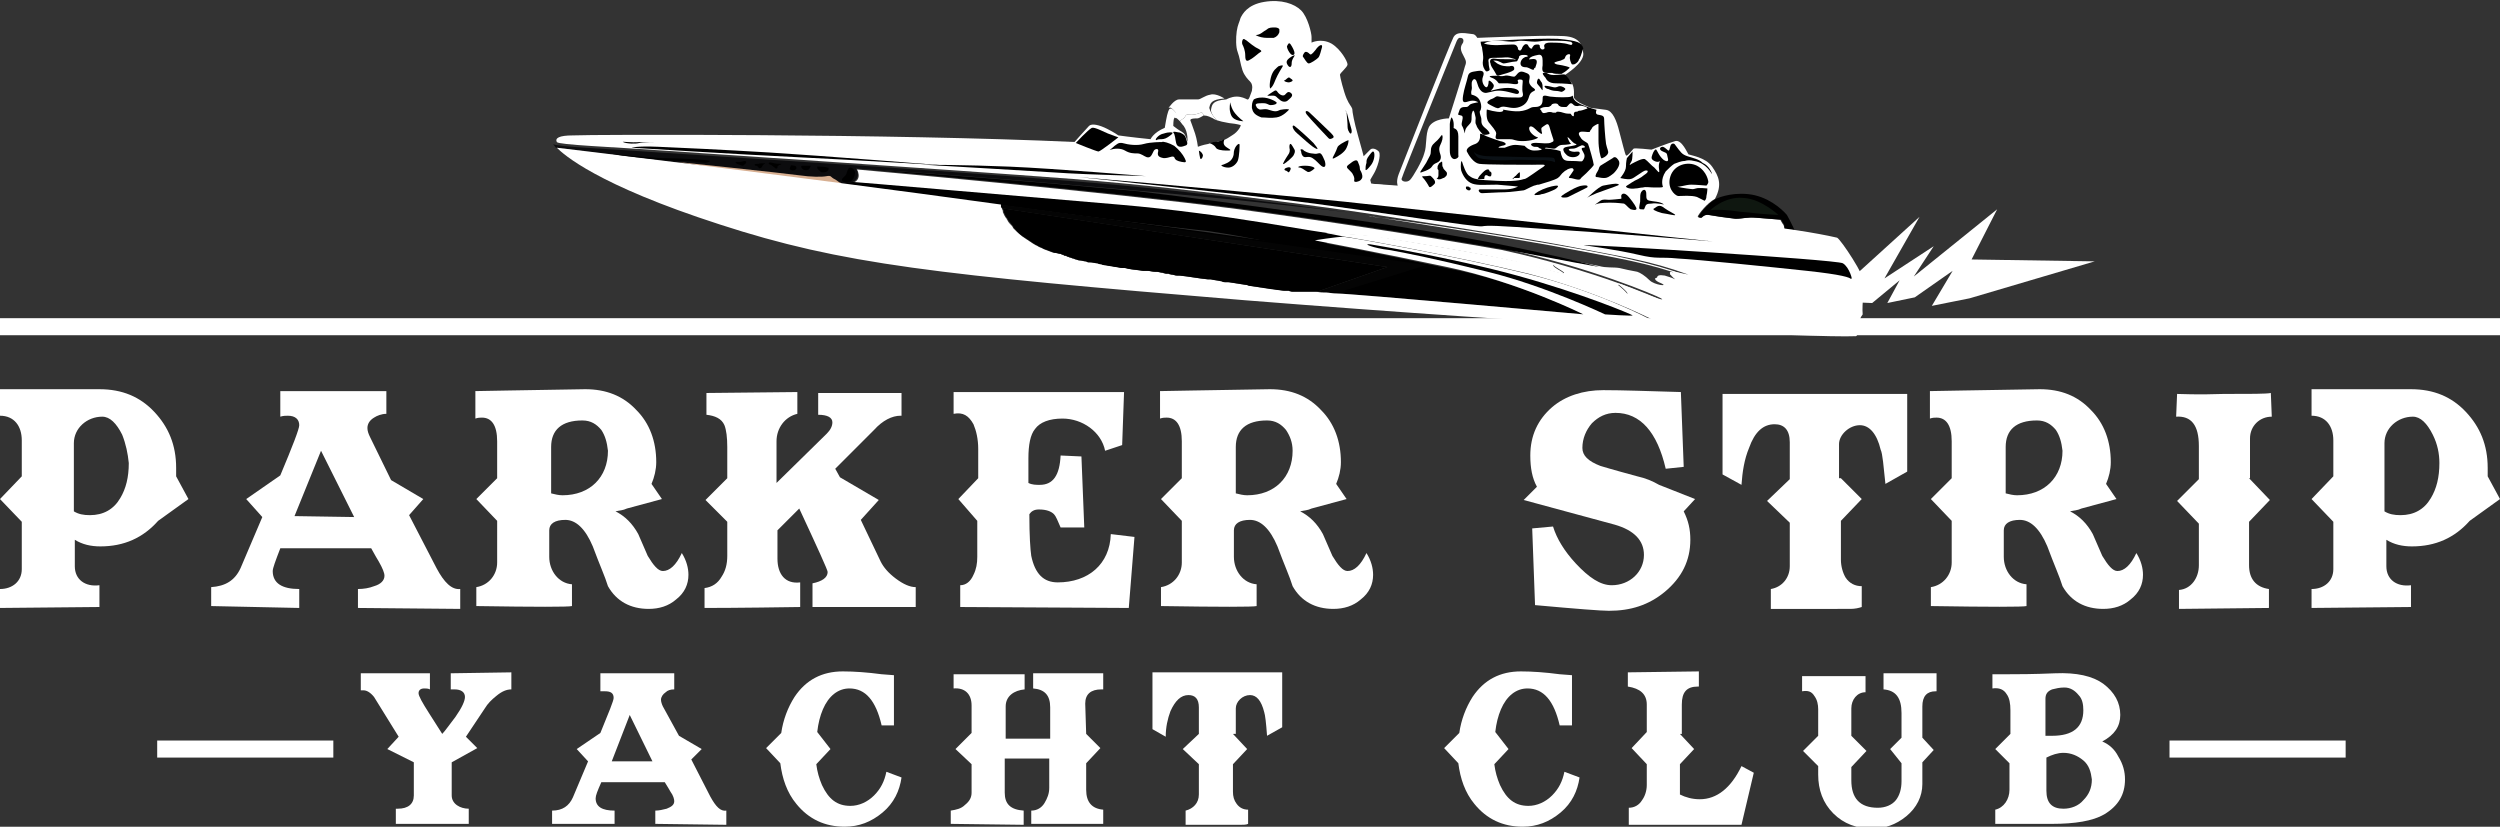 <?xml version="1.0" encoding="UTF-8"?> <svg xmlns="http://www.w3.org/2000/svg" xmlns:xlink="http://www.w3.org/1999/xlink" version="1.0" id="Layer_1" x="0px" y="0px" viewBox="0 0 264 87.3" style="enable-background:new 0 0 264 87.3;" xml:space="preserve"><rect x="0" y="0" width="264" height="87.3" fill="#333333" stroke="none"/> <style type="text/css"> .st0{fill:#FFFFFF;} .st1{fill:url(#SVGID_1_);} .st2{fill:#040404;} .st3{fill:#0C0C0E;} .st4{fill:#D7AF91;} .st5{fill:none;stroke:#0B143D;stroke-miterlimit:10;} .st6{fill:#0F1710;} .st7{fill:#0B1116;} </style> <rect x="16.6" y="78.2" class="st0" width="18.6" height="1.8"></rect> <rect y="33.6" class="st0" width="264" height="1.8"></rect> <g> <path class="st0" d="M19.9,52.7L16.7,55c-1.6,1.8-3.6,2.7-6.1,2.7c-1,0-1.9-0.2-2.7-0.7v2.8c0,1.4,1.1,2.2,2.6,2v2.3L0,64.2v-2 c1.3,0,2.3-0.8,2.3-2.1v-5L0,52.7l2.3-2.4l0,0v-3.8c0-1.5-0.8-2.6-2.3-2.6v-2.8c0.4,0,1.8,0,4.2,0s4.5,0,6.3,0 c2.4,0,4.3,0.8,5.8,2.4c1.5,1.6,2.3,3.5,2.3,5.9c0,0.3,0,0.6,0,0.9L19.9,52.7z M12.9,45.9c-0.6-1.2-1.3-1.9-2.1-1.9 c-1.6,0-3,1.2-3,2.8V54c0.5,0.3,1,0.4,1.7,0.4c1.4,0,2.5-0.6,3.2-1.8c0.6-1,0.9-2.2,0.9-3.7C13.5,47.9,13.3,46.9,12.9,45.9z"></path> <path class="st0" d="M41.3,50.7l3.4,2l-1.5,1.7l2.9,5.6c0.8,1.5,1.6,2.3,2.5,2.2v2.1l-10.8-0.1v-2c0.6,0,1.2-0.1,1.7-0.3 c0.7-0.2,1.1-0.6,1.1-1.1c0-0.3-0.2-0.8-0.6-1.5c-0.2-0.3-0.4-0.7-0.8-1.4h-9.6c-0.5,1.3-0.8,2.1-0.8,2.4c0,1.3,1,1.9,2.8,1.9v2 L22.3,64v-2c1.5-0.1,2.5-0.7,3.1-2l2.3-5.4L26,52.7l3.6-2.5c1.3-3.1,2-4.9,2-5.3c0-0.6-0.4-1-1.2-1c-0.2,0-0.5,0-0.8,0.1v-2.7h11.2 v2.4c-0.5,0-1,0.2-1.3,0.4c-0.5,0.3-0.7,0.7-0.7,1.1c0,0.3,0.1,0.6,0.3,1L41.3,50.7z M37.4,54.6l-3.5-7l-2.8,6.9L37.4,54.6z"></path> <path class="st0" d="M50.3,52.7l2.2-2.2v-3.9c0-1.7-0.6-2.5-1.6-2.5c-0.2,0-0.4,0-0.7,0.1v-2.9c0.7,0,4.6-0.1,11.6-0.2 c2.2,0,4,0.7,5.4,2.2c1.4,1.4,2.1,3.3,2.1,5.5c0,0.8-0.2,1.6-0.5,2.3l1.1,1.6l-3.7,1c-0.4,0.2-0.8,0.2-1.2,0.3 c1,0.5,1.8,1.3,2.4,2.4l1,2.3c0.6,1,1.1,1.6,1.6,1.6c0.7,0,1.4-0.6,2-1.9c0.5,0.8,0.7,1.6,0.7,2.3c0,1-0.4,1.9-1.3,2.6 c-0.8,0.7-1.8,1-2.9,1c-1.9,0-3.4-0.8-4.3-2.4c-0.3-1-0.9-2.3-1.6-4.2c-0.8-1.9-1.8-2.8-2.9-2.8c-1.1,0-1.7,0.4-1.7,1.1v2.8 c0,1.5,1,2.8,2.4,2.9V64c-0.4,0.1-3.8,0.1-10.1,0v-2c1.3-0.2,2.2-1.3,2.2-2.6V55L50.3,52.7z M63.5,45.4c-0.5-0.6-1.1-1-2-1 c-2.2,0-3.3,1-3.3,2.8v4.9c0.4,0.1,0.8,0.2,1.2,0.2c2.9,0,4.8-1.9,4.8-4.7C64.1,46.7,63.9,46,63.5,45.4z"></path> <path class="st0" d="M88.7,50.4l4.1,2.4l-1.9,2.1l2.1,4.4c0.3,0.6,0.8,1.2,1.6,1.8c0.8,0.6,1.5,0.9,2.1,0.9v2.1H85.8v-2.5 c1-0.2,1.6-0.6,1.6-1.2c0-0.2-1-2.4-3-6.7L82.1,56v3c0,1.6,0.8,2.7,2.4,2.5v2.6c-6.4,0.1-9.8,0.1-10.1,0.1v-2.1 c0.8-0.1,1.4-0.5,1.8-1.2c0.4-0.6,0.6-1.3,0.6-2.2v-3.6l-2.3-2.3l2.3-2.3v-3.3c0-1-0.1-1.8-0.3-2.3c-0.3-0.7-1-1-1.9-1.1v-2.3 l9.6-0.1v2.3C82.9,44,82,45.2,82,46.6V51l5.3-5.2c0.4-0.4,0.6-0.8,0.6-1.2c0-0.5-0.5-0.8-1.5-0.8v-2.3h4.4c2.5,0,4,0,4.4,0v2.4 h-0.1c-0.9,0-1.9,0.5-2.8,1.5l-4.1,4.1L88.7,50.4z"></path> <path class="st0" d="M101.2,52.7l2.1-2.2v-3.1c0-1-0.2-1.9-0.5-2.6c-0.5-0.9-1.1-1.3-2.1-1.1v-2.3c4.9,0,10.9,0,18,0l-0.2,5.6 l-1.8,0.6c-0.4-2-2.4-3.4-4.5-3.4c-1.4,0-2.4,0.4-2.9,1.1c-0.5,0.6-0.7,1.7-0.7,3.1v1.3c0-0.1,0,0.2,0,0.7c0,0,0,0.2,0,0.6 c0.4,0.2,0.8,0.2,1.2,0.2c1.4,0,2.1-1,2.2-3.1l2.2,0.1l0.3,7.5H112c-0.3-0.7-0.5-1.2-0.7-1.4c-0.3-0.3-0.8-0.5-1.6-0.5 c-0.5,0-0.8,0.2-1,0.5c0,2.3,0.1,3.7,0.2,4.4c0.4,1.9,1.3,2.8,2.8,2.8c3.2,0,5.5-1.9,5.6-5.1l2.5,0.3l-0.6,7.5l-17.8-0.1v-2.3 c0.6,0,1.1-0.4,1.4-1.1c0.3-0.6,0.4-1.2,0.4-1.9V55L101.2,52.7z"></path> <path class="st0" d="M122.6,52.7l2.2-2.2v-3.9c0-1.7-0.6-2.5-1.6-2.5c-0.2,0-0.4,0-0.7,0.1v-2.9c0.7,0,4.6-0.1,11.6-0.2 c2.2,0,4,0.7,5.4,2.2c1.4,1.4,2.1,3.3,2.1,5.5c0,0.8-0.2,1.6-0.5,2.3l1.1,1.6l-3.7,1c-0.4,0.2-0.8,0.2-1.2,0.3 c1,0.5,1.8,1.3,2.4,2.4l1,2.3c0.6,1,1.1,1.6,1.6,1.6c0.7,0,1.4-0.6,2-1.9c0.5,0.8,0.7,1.6,0.7,2.3c0,1-0.4,1.9-1.3,2.6 c-0.8,0.7-1.8,1-2.9,1c-1.9,0-3.4-0.8-4.3-2.4c-0.3-1-0.9-2.3-1.6-4.2c-0.8-1.9-1.8-2.8-2.9-2.8c-1.1,0-1.7,0.4-1.7,1.1v2.8 c0,1.5,1,2.8,2.4,2.9V64c-0.4,0.1-3.8,0.1-10.1,0v-2c1.3-0.2,2.2-1.3,2.2-2.6V55L122.6,52.7z M135.8,45.4c-0.5-0.6-1.1-1-2-1 c-2.2,0-3.3,1-3.3,2.8v4.9c0.4,0.1,0.8,0.2,1.2,0.2c2.9,0,4.8-1.9,4.8-4.7C136.5,46.7,136.2,46,135.8,45.4z"></path> <path class="st0" d="M179,52.7l-1.2,1.3c0.5,1,0.7,1.9,0.7,3c0,2.2-0.9,4-2.7,5.5c-1.7,1.4-3.6,2-5.9,2c-0.8,0-3.4-0.2-7.8-0.6 l-0.3-8.1l2.2-0.2c0.4,1.3,1.2,2.6,2.4,3.9c1.4,1.5,2.6,2.3,3.8,2.3c1.9,0,3.4-1.4,3.4-3.2c0-1.5-1-2.6-3.1-3.2l-9.6-2.6l1.4-1.4 c-0.5-0.9-0.7-2-0.7-3.3c0-2.1,0.8-3.8,2.3-5.1c1.4-1.2,3.3-1.8,5.4-1.8c2,0,4.7,0.1,8.2,0.2l0.3,7.9l-1.9,0.2 c-0.9-3.9-2.7-5.9-5.3-5.9c-1,0-1.8,0.4-2.5,1.1c-0.6,0.7-1,1.6-1,2.6c0,0.8,0.6,1.4,1.9,1.9c0,0,1.3,0.4,3.9,1.1 c0.9,0.2,1.6,0.5,2.3,0.9L179,52.7z"></path> <path class="st0" d="M194.4,50.5l2.2,2.2l-2.2,2.3v4.1c0,0.7,0.2,1.4,0.5,1.9c0.4,0.6,1,0.9,1.7,0.9v2.2c-0.3,0.1-0.7,0.2-1.2,0.2 H192h-4.2c-0.2,0-0.5,0-0.8,0v-2.1c1.2-0.2,2-1.2,2-2.4v-4.6l-2.4-2.3l2.4-2.3v-3.9c0-1.3-0.6-1.9-1.6-1.9c-1.2,0-2.1,0.8-2.7,2.5 c-0.5,1.2-0.7,2.5-0.8,3.9l-2-1.1v-8.5h19.5v8.2l-2.3,1.3c-0.2-1.9-0.3-3.2-0.5-3.6c-0.4-1.7-1.2-2.6-2.2-2.6c-1.1,0-2.2,1-2.2,2 v3.6H194.4z"></path> <path class="st0" d="M203.9,52.7l2.2-2.2v-3.9c0-1.7-0.6-2.5-1.6-2.5c-0.2,0-0.4,0-0.7,0.1v-2.9c0.7,0,4.6-0.1,11.6-0.2 c2.2,0,4,0.7,5.4,2.2c1.4,1.4,2.1,3.3,2.1,5.5c0,0.8-0.2,1.6-0.5,2.3l1.1,1.6l-3.7,1c-0.4,0.2-0.8,0.2-1.2,0.3 c1,0.5,1.8,1.3,2.4,2.4l1,2.3c0.6,1,1.1,1.6,1.6,1.6c0.7,0,1.4-0.6,2-1.9c0.5,0.8,0.7,1.6,0.7,2.3c0,1-0.4,1.9-1.3,2.6 c-0.8,0.7-1.8,1-2.9,1c-1.9,0-3.4-0.8-4.3-2.4c-0.3-1-0.9-2.3-1.6-4.2c-0.8-1.9-1.8-2.8-2.9-2.8c-1.1,0-1.7,0.4-1.7,1.1v2.8 c0,1.5,1,2.8,2.4,2.9V64c-0.4,0.1-3.8,0.1-10.1,0v-2c1.3-0.2,2.2-1.3,2.2-2.6V55L203.9,52.7z M217.1,45.4c-0.5-0.6-1.1-1-2-1 c-2.2,0-3.3,1-3.3,2.8v4.9c0.4,0.1,0.8,0.2,1.2,0.2c2.9,0,4.8-1.9,4.8-4.7C217.7,46.7,217.5,46,217.1,45.4z"></path> <path class="st0" d="M237.5,50.5l2.2,2.3l-2.2,2.3v4.6c0,1.4,0.7,2.3,2.1,2.5v2l-9.5,0.1v-2c1.3-0.1,2.1-1.3,2.1-2.6v-4.4l-2.3-2.4 l2.3-2.3v-3.5c0-2.2-0.8-3.2-2.4-3.1l0.1-2.4c0.4,0,2.1,0.1,4.9,0c2.9,0,4.5,0,5-0.1l0.1,2.5c-1.3,0-2.3,1-2.3,2.3v4.2H237.5z"></path> <path class="st0" d="M264,52.7l-3.2,2.3c-1.6,1.8-3.6,2.7-6.1,2.7c-1,0-1.9-0.2-2.7-0.7v2.8c0,1.4,1.1,2.2,2.6,2v2.3l-10.5,0.1v-2 c1.3,0,2.3-0.8,2.3-2.1v-5l-2.3-2.4l2.3-2.4l0,0v-3.8c0-1.5-0.8-2.6-2.3-2.6v-2.8c0.4,0,1.8,0,4.2,0s4.5,0,6.3,0 c2.4,0,4.3,0.8,5.8,2.4c1.5,1.6,2.3,3.5,2.3,5.9c0,0.3,0,0.6,0,0.9L264,52.7z M256.9,45.9c-0.6-1.2-1.3-1.9-2.1-1.9 c-1.6,0-3,1.2-3,2.8V54c0.5,0.3,1,0.4,1.7,0.4c1.4,0,2.5-0.6,3.2-1.8c0.6-1,0.9-2.2,0.9-3.7C257.6,47.9,257.4,46.9,256.9,45.9z"></path> </g> <g> <path class="st0" d="M188.3,23.7c-0.1-0.1-0.3-0.5-0.3-0.5s-1.3-0.1-2.5-0.2s-1.4,0.1-2.3,0.1c-0.9-0.1-2.3-0.3-2.8-0.4 s-0.8,0.3-0.8,0.3s-0.4,0-0.3-0.2c0.1-0.2,0.9-1.3,1.8-1.8c0.8-1.5,0.4-2.4-0.3-3.4s-2.3-1.2-2.5-1.3c-0.1-0.1-0.7-1.6-1.4-1.4 c-0.7,0.2-2.5,0.9-2.5,0.9s-1.8-0.2-1.9-0.1c-0.1,0.1-0.7,0.9-0.8,0.7c-0.1-0.1-0.4-1.4-0.7-2.5c-0.3-1.2-0.7-2.2-1.4-2.3 s-1.6-0.2-1.6-0.2s0,0-0.7-0.3s-1-0.6-1.1-0.8c0-0.2,0.1-1-0.2-1.5s-0.9-0.8-0.7-0.9c0.1-0.1,1.9-1.2,1.9-2.2 c-0.1-1-0.4-1.9-2.4-1.9C162.9,3.7,156,4,156,4s-0.2-0.4-0.5-0.4l-0.8-0.1c-0.3,0-0.9-0.1-1.2,0.4s-5.5,13.7-5.8,14.5 c-0.3,0.8-0.1,1.2-0.1,1.2l-2.8-0.2l-0.1-0.4c0,0,0.1-0.2,0.4-0.7c0.3-0.5,0.8-1.9,0.5-2.3c-0.3-0.3-0.7-0.4-0.9-0.2 s-0.7,0.7-0.7,0.7s-0.2-0.8-0.6-2.2c-0.4-1.4-0.6-2.5-0.6-2.8c-0.1-0.3-0.3-0.4-0.6-1.1c-0.3-0.7-0.7-2.3-0.7-2.5s0.8-0.8,0.8-1.1 c0-0.3-0.7-1.6-1.7-2.2c-1.1-0.6-2.1-0.1-2.1-0.1s0-0.2,0-0.6s-0.4-2.1-1.1-2.8c-0.7-0.7-2.1-1.2-3.9-0.9c-1.8,0.3-2.3,1.3-2.5,1.7 c-0.1,0.4-0.3,0.7-0.4,1.4c-0.1,0.7-0.1,1.7,0.1,2.2s0.3,1.3,0.5,1.9s0.6,1,0.8,1.2c0.2,0.2,0.3,0.5,0.2,1c-0.2,0.5-0.3,1-0.5,0.9 s-0.6-0.3-1.1-0.3c-0.6,0-1.1,0.3-1.1,0.3c-1.4,0.1-1.5,0.5-1.6,1c-0.1,0.3,0.2,0.8,0.6,1.2c0.3,0.1,0.7,0.2,1.3,0.3 c1,0.1,1.1,0.2,1.2,0.2c0.1,0-0.2,0.7-0.9,1.1c-0.3,0.2-0.6,0.4-0.9,0.5c-0.4,0.1-0.7,0.2-1.2,0.3c-0.1,0-0.2,0-0.4,0.1 c-0.6,0.1-1.1,0.3-1.1,0.3s-0.1-0.8-0.3-1.4c-0.2-0.6-0.5-1.4-0.5-1.4c0-0.2,0.5-0.2,0.8-0.2c0.3-0.1,0.4-0.2,0.6-0.3 c-0.1-0.3-0.1-0.4-0.6-0.2c-0.6,0.2-0.8,0.1-1.1,0.1c-0.2,0-0.2,0.2-0.4,0.4c-0.2,0.1-0.4,0.3-0.4,0.3l0,0c0.1,0.1,0.2,0.3,0.4,0.5 c0.5,0.7,0.4,1.7,0.4,1.7s-0.1-0.5-0.3-0.8c-0.2-0.3-0.4-0.3-0.8-0.6s-0.4-0.3-0.4-0.3s0-0.7,0.1-0.8c0-0.1,0.1-0.1,0.2,0 c0-0.1,0.1-0.2,0.1-0.3c0-0.2-0.1-0.3-0.3-0.5c-0.2-0.2-0.3-0.3-0.5-0.2c-0.2,0.3-0.3,0.8-0.5,2c-1.2,0.5-1.5,1.2-1.5,1.2 c-2-0.2-3.4-0.4-3.4-0.4s-0.4-0.3-1.2-0.7c-0.8-0.4-1.6-0.6-1.9-0.3s-1.8,2-1.8,2s2.2,0.9,3.1,1.2c0.9,0.3,34.2,3.6,43.9,4.6 c9.1,1,22.5,2.3,28.2,3.3C188.5,24.3,188.4,23.8,188.3,23.7z M154.7,7c-0.1,0.5-1.7,5.5-1.7,5.5s-1.6,0-2.1,0.9 c-0.4,0.8-0.2,2-0.5,2.8c-0.2,0.8-1.2,2.5-1.5,2.8s-0.9,0.2-0.9-0.1c0-0.2,5.6-14,5.8-14.5s0.4-0.4,0.4-0.4c0.3,0,0.4,0.2,0.3,0.5 c-0.2,0.3-0.4,0.6,0,1.3C154.8,6.4,154.9,6.5,154.7,7z"></path> <path d="M189.6,24.5c-0.3-0.1-0.7-0.1-1.1-0.2c0,0-0.1-0.5-0.1-0.6c-0.1-0.1-0.3-0.5-0.3-0.5s-1.3-0.1-2.5-0.2s-1.4,0.1-2.3,0.1 c-0.9-0.1-2.3-0.3-2.8-0.4s-0.8,0.3-0.8,0.3s-0.4,0-0.3-0.2c0.1-0.2,0.9-1.3,1.8-1.8c0,0,1.4-0.7,3.4-0.5s3.5,1.5,4.1,2.2 C189.1,23.4,189.6,24.5,189.6,24.5z"></path> <g> <path class="st0" d="M173.4,31c-1.5-0.6-3-1.2-2.4-0.8c0.6,0.5,1.3,1.2,0.5,0.8c-0.8-0.4-2.3-0.7-3.2-1.1c-0.9-0.3-2-0.9-3-1.5 s-1.9-0.6-0.7,0.1s0.6,0.5-2.7-0.4c-3.3-1-15.7-3-16.9-3.1c-1.2-0.2-3.6-0.3-5-0.3s-10.7-2-21.9-3c-10.2-0.9-25.4-2.2-28-2.4 c1-0.4,0.4-1.4,0.4-1.4s25.8,2.3,40.3,4.2c10.3,1.4,19.3,2.8,27.8,4.3c9.3,2,16.3,5,16.8,5.3C175.9,31.9,174.9,31.6,173.4,31z"></path> <path d="M140.2,25.6c-1.2,1.5-4,0.1-12.6-1.2c-9.1-0.9-37.6-4.9-39.7-5.1h-0.1l0,0c0.4,0,0.7-0.1,0.9-0.2l0,0 c2.7,0.2,18.7,1.6,29.4,2.5c11.8,1,21.5,3.1,23,3.1l2.1,0.4C142.8,25.2,139.9,25.5,140.2,25.6z"></path> <linearGradient id="SVGID_1_" gradientUnits="userSpaceOnUse" x1="110.35" y1="75.129" x2="110.398" y2="75.121" gradientTransform="matrix(0.998 6.801280e-02 6.801280e-02 -0.998 -25.96 86.879)"> <stop offset="0" style="stop-color:#F04C23"></stop> <stop offset="0.185" style="stop-color:#F04E23"></stop> <stop offset="0.286" style="stop-color:#F15623"></stop> <stop offset="0.368" style="stop-color:#F16222"></stop> <stop offset="0.439" style="stop-color:#F37221"></stop> <stop offset="0.503" style="stop-color:#F58420"></stop> <stop offset="0.562" style="stop-color:#F8991D"></stop> <stop offset="0.616" style="stop-color:#FBB416"></stop> <stop offset="0.659" style="stop-color:#FFCD05"></stop> </linearGradient> <path class="st1" d="M89.2,19.4C89.2,19.4,89.3,19.5,89.2,19.4C89.3,19.5,89.2,19.4,89.2,19.4z"></path> <path d="M167.3,33.2c0,0-24.6-2.2-26-2.2c-0.6,0-1-0.1-1.2-0.1l0,0l0,0l0,0l0,0l0,0l0,0c0,0,0,0,0-0.1c0,0,0,0,0.1,0h0.1 c0.4-0.1,8.3-2.5,8.3-2.5s-15.9-2.7-39.2-6c-1.2-0.2-2.4-0.3-3.6-0.5c-5.5-0.8-11-1.5-16.3-2.2c2,0.2,29.9,3.8,37.8,4.9 c8.2,1.2,10.3,1.5,12,1.1c0.4,0,6.4,1.2,13.9,2.8C160.5,29.8,167.3,33.2,167.3,33.2z"></path> <path class="st0" d="M178.3,29c-4.1-1.5-7-1.9-13.8-3.2c-6.6-1.2-19.2-3.1-19.7-3.2l0,0l0,0l0,0l0,0l0,0 c-1.2-0.2-17.6-2.6-31.5-3.7c-14.4-1.1-37.6-2.6-43.3-3c-5.6-0.4-11-0.6-11.2-0.9l0,0c-0.2-0.4,0.2-0.7,1.7-0.7 c1.8-0.1,33.6-0.2,53.1,0.7c0,0,2.2,0.9,3.1,1.2c0.3,0.1,5.3,0.6,11.9,1.3c0.9,0.1,3.1,0.7,5,0.9c2,0.2,21.2,2,34.3,3.4 s21.3,2.2,26.1,3.3c0.4,0.2,3,4.1,2.9,4.9c0,0-0.3,2.1-0.2,3.2c-0.3,0.4-0.3,0.6-0.3,0.7c-0.1,0.4-0.4,0.9-1.3,0.9 c-1.5-0.1-20.7-1.1-20.7-1.1s-5.7-2.9-13-4.8c-7.4-1.8-19-3.9-19.4-3.9l-2-0.4c1.3,0,3.7,0.2,5,0.3c1.3,0.2,13.7,2.2,16.9,3.1 c3.3,1,3.9,1.1,2.7,0.4s-0.2-0.6,0.7-0.1c1,0.6,2.1,1.1,3,1.5c0.9,0.3,2.5,0.6,3.2,1.1c0.8,0.4,0.1-0.3-0.5-0.8s0.9,0.2,2.4,0.8 c1.5,0.6,2.5,0.9,2,0.6s-7.5-3.3-16.8-5.3c3.5,0.6,6.9,1.2,10.3,1.9l0,0c0.7,0.2,1.5,0.1,2.1,0.2c0.4,0.1,1.3,0.3,1.9,0.4l0,0 c0.3,0.1,0.8,0.4,1.3,0.9s2.1,0.7,1.2,0.3c-0.3-0.1-0.6-0.3-0.6-0.4c-0.1-0.1,0-0.1,0.2-0.2c0-0.2,0.2-0.3,0.8-0.2 c0.3,0.1,0.7,0.2,1.1,0.4c-0.6-0.5-0.7-0.8-0.4-0.8c0,0,0.1,0,0.2,0.1l0,0c-0.1-0.1,0-0.2,0.2-0.1"></path> <path class="st2" d="M142.3,30.8l-2.2,0.1c0,0,0,0-0.1,0c-0.2,0-0.5-0.1-0.9-0.1l7.4-2.6L105.8,22c0-0.1-0.1-0.1-0.1-0.2 c0,0,0,0,0-0.1c0,0,0,0,0-0.1c1.2,0.2,2.4,0.3,3.6,0.5c23.3,3.3,41.3,5.9,41.3,5.9s-8,2.5-8.4,2.6C141.9,30.7,142,30.7,142.3,30.8 z"></path> <path class="st3" d="M144.5,22.7c-0.5-0.1-10.6-1.3-20.3-2.2c-9.9-0.9-25-2.2-33.8-2.7c0,0,0.9,1.5-1.3,1.6l0,0 c-16.5-2.1-30.4-3.8-30.4-3.8c-0.1-0.1-0.2-0.3-0.3-0.4c0.2,0.3,5.6,0.5,11.2,0.9c5.6,0.4,28.9,1.8,43.3,3 C127.2,20.2,144,22.7,144.5,22.7z"></path> <path class="st4" d="M88.8,19.3c-0.2,0-0.3-0.2-0.7-0.4s-0.3-0.4-0.8-0.3s-1.6,0.1-3-0.1s-12.8-1.4-12.8-1.4s17.6,2.9,17.6,2.8 L88.8,19.3z"></path> <path class="st0" d="M196,35.5c-4.5,0.2-32-1.2-64.6-3.8c-32.6-2.7-42.5-3.8-55.4-8c-13-4.2-16.5-7.4-17.2-8.1 c0,0,24.5,2.9,46.9,6c0,0,0,0,0,0.1c0,0,0,0,0,0.1s0,0.1,0.1,0.2c0,0.1,0.1,0.2,0.1,0.3c0,0,0,0,0,0.1c0.1,0.2,0.2,0.5,0.4,0.7 c0,0.1,0.1,0.1,0.1,0.2c0.1,0.2,0.3,0.4,0.5,0.6c0,0.1,0.1,0.1,0.1,0.2l0,0l0.1,0.1c0.3,0.3,0.7,0.7,1.2,1 c0.1,0.1,0.2,0.1,0.3,0.2l0,0c0.1,0.1,0.2,0.1,0.3,0.2c0.1,0.1,0.2,0.1,0.3,0.2c0.1,0,0.1,0.1,0.2,0.1s0.1,0.1,0.2,0.1 c0.1,0.1,0.2,0.1,0.4,0.2l0,0c0.1,0,0.1,0.1,0.2,0.1c0.3,0.1,0.7,0.3,1.1,0.4c0,0,0,0,0.1,0s0.3,0.1,0.5,0.1c0.1,0,0.2,0,0.3,0.1 c0.1,0,0.2,0,0.2,0.1c0,0,0,0,0.1,0s0.2,0,0.2,0.1c0.1,0,0.2,0,0.3,0.1c0.1,0,0.2,0,0.3,0.1c0.1,0,0.2,0,0.3,0.1 c0.1,0,0.2,0.1,0.4,0.1c0.2,0,0.4,0.1,0.6,0.1c0.1,0,0.2,0,0.3,0.1c0.1,0,0.1,0,0.2,0c0.2,0,0.5,0.1,0.7,0.1c0.1,0,0.3,0,0.4,0.1 c0.1,0,0.3,0,0.4,0.1c0.2,0,0.4,0.1,0.6,0.1s0.4,0.1,0.6,0.1s0.4,0.1,0.6,0.1c0.1,0,0.2,0,0.3,0c0.2,0,0.3,0.1,0.5,0.1 c0.4,0.1,0.9,0.1,1.4,0.2c0.1,0,0.1,0,0.2,0s0.2,0,0.3,0c0.3,0,0.5,0.1,0.8,0.1c0.1,0,0.2,0,0.2,0c0.2,0,0.4,0.1,0.6,0.1l0,0 c0.1,0,0.3,0,0.4,0.1c0.1,0,0.2,0,0.2,0c0.1,0,0.3,0,0.4,0.1c0.2,0,0.4,0.1,0.5,0.1s0.2,0,0.3,0c1,0.1,2,0.3,3,0.4 c0.1,0,0.2,0,0.3,0c0.4,0.1,0.7,0.1,1.1,0.2c0.1,0,0.3,0,0.4,0.1c0.1,0,0.1,0,0.2,0c0.1,0,0.1,0,0.2,0c0.7,0.1,1.3,0.2,1.9,0.3 c0.1,0,0.3,0,0.4,0.1c1.3,0.2,2.5,0.3,3.5,0.5c0.1,0,0.2,0,0.3,0s0.1,0,0.2,0c0.1,0,0.3,0,0.4,0.1c0.1,0,0.2,0,0.3,0s0.1,0,0.2,0 c0.1,0,0.2,0,0.3,0h0.1c0.1,0,0.2,0,0.3,0s0.2,0,0.3,0s0.1,0,0.1,0h0.1c0.1,0,0.2,0,0.3,0h0.1c0.1,0,0.1,0,0.2,0 c0.1,0,0.2,0,0.3,0l0,0c0.4,0.1,0.7,0.1,0.9,0.1c0,0,0,0,0.1,0s0.1,0,0.1,0l0,0c0.2,0,0.6,0.1,1.1,0.1c1.4,0,26,2.2,26,2.2 s-6.8-3.4-14.4-5c-7.5-1.6-13.5-2.7-13.9-2.8c-0.4,0,2.5-0.4,2.9-0.4c0.5,0,12.1,2.1,19.4,3.9c7.4,1.8,13,4.8,13,4.8 s19.1,1,20.7,1.1c0.9,0,1.2-0.5,1.3-0.9C196.4,34.8,196.2,35.4,196,35.5z"></path> <path d="M146.5,28.2l-7.4,2.6l0,0c-0.1,0-0.2,0-0.3,0s-0.1,0-0.2,0h-0.1c-0.1,0-0.2,0-0.3,0h-0.1H138c-0.1,0-0.2,0-0.3,0 s-0.2,0-0.3,0h-0.1c-0.1,0-0.2,0-0.3,0s-0.1,0-0.2,0c-0.1,0-0.2,0-0.3,0s-0.3,0-0.4-0.1c-0.1,0-0.1,0-0.2,0c-0.1,0-0.2,0-0.3,0 c-1.1-0.1-2.2-0.3-3.5-0.5c-0.1,0-0.3,0-0.4-0.1c-0.6-0.1-1.3-0.2-1.9-0.3c-0.1,0-0.1,0-0.2,0c-0.1,0-0.1,0-0.2,0 c-0.1,0-0.3,0-0.4-0.1c-0.4-0.1-0.7-0.1-1.1-0.2c-0.1,0-0.2,0-0.3,0c-1-0.1-2-0.3-3-0.4c-0.1,0-0.2,0-0.3,0 c-0.2,0-0.4-0.1-0.5-0.1s-0.3,0-0.4-0.1c-0.1,0-0.2,0-0.2,0c-0.1,0-0.3,0-0.4-0.1l0,0c-0.2,0-0.4-0.1-0.6-0.1c-0.1,0-0.2,0-0.2,0 c-0.3,0-0.5-0.1-0.8-0.1c-0.1,0-0.2,0-0.3,0c-0.1,0-0.1,0-0.2,0c-0.5-0.1-0.9-0.1-1.4-0.2c-0.2,0-0.3-0.1-0.5-0.1 c-0.1,0-0.2,0-0.3,0c-0.2,0-0.4-0.1-0.6-0.1s-0.4-0.1-0.6-0.1s-0.4-0.1-0.6-0.1c-0.1,0-0.3,0-0.4-0.1c-0.1,0-0.3,0-0.4-0.1 c-0.2,0-0.5-0.1-0.7-0.1c-0.1,0-0.1,0-0.2,0s-0.2,0-0.3-0.1c-0.2,0-0.4-0.1-0.6-0.1c-0.1,0-0.2,0-0.4-0.1c-0.1,0-0.2,0-0.3-0.1 c-0.1,0-0.2,0-0.3-0.1c-0.1,0-0.2,0-0.3-0.1c-0.1,0-0.2,0-0.2-0.1c0,0,0,0-0.1,0s-0.2,0-0.2-0.1c-0.1,0-0.2,0-0.3-0.1 c-0.2,0-0.3-0.1-0.5-0.1c0,0,0,0-0.1,0c-0.4-0.1-0.7-0.3-1.1-0.4c-0.1,0-0.1-0.1-0.2-0.1l0,0c-0.1-0.1-0.3-0.1-0.4-0.2 c-0.1,0-0.1-0.1-0.2-0.1s-0.1-0.1-0.2-0.1c-0.1-0.1-0.2-0.1-0.3-0.2c-0.1-0.1-0.2-0.1-0.3-0.2l0,0c-0.1-0.1-0.2-0.1-0.3-0.2 c-0.5-0.3-0.9-0.6-1.2-1l-0.1-0.1l0,0C107,24,107,24,107,23.9c-0.2-0.2-0.3-0.4-0.5-0.6c0-0.1-0.1-0.1-0.1-0.2 c-0.2-0.2-0.3-0.5-0.4-0.7c0,0,0,0,0-0.1s-0.1-0.2-0.1-0.3L146.5,28.2z"></path> <path d="M144.7,25.8c0,0,8.6,1.4,15.5,3.3s12.1,4.1,12.2,4.2s-2.9-0.1-2.9-0.1s-6.3-3-12.4-4.5s-8.7-2-10.4-2.3 C145,26.2,143.8,25.7,144.7,25.8z"></path> <path d="M89.5,18c-0.1,0.2-0.1,0.4-0.2,0.5s-0.2,0.2-0.3,0.3c-0.1,0.1-0.1,0.1-0.1,0.2s0.1,0.2,0.2,0.2c0.2,0.1,0.4,0.1,0.6,0 c0.1,0,0.1,0,0.2-0.1s0.1-0.1,0.2-0.2c0.1-0.2,0.2-0.5,0.2-0.7C90.2,17.8,89.7,17.4,89.5,18z"></path> <path d="M87.4,17.7c0.1,0,0.1,0,0.1,0.1c0,0,0,0,0,0.1c-0.1,0.2-0.3,0.3-0.5,0.3c-0.1,0-0.1,0-0.2,0s-0.2-0.1-0.3-0.2 c-0.1-0.1-0.2-0.2-0.2-0.3c0-0.2,0.1-0.1,0.2-0.1C86.8,17.6,87.1,17.6,87.4,17.7z"></path> <path d="M85.6,17.5c0,0.1-0.1,0.3-0.2,0.4c-0.2,0.1-0.4,0.1-0.6,0c-0.1-0.1-0.2-0.2-0.2-0.3c0-0.1,0.1-0.1,0.2-0.1 C85.1,17.5,85.4,17.5,85.6,17.5z"></path> <path d="M83.5,17.5c0,0.1-0.1,0.2-0.1,0.3v0.1l0,0c0.1,0,0.2,0.1,0.3,0.1c0.1,0,0.2,0,0.3-0.1c0.1,0,0.1-0.1,0.1-0.2 s-0.1-0.2-0.2-0.2C83.8,17.5,83.5,17.4,83.5,17.5z"></path> <path d="M82.5,17.3c0,0.1-0.1,0.1-0.1,0.1c-0.1,0-0.1,0-0.2,0.1c-0.1,0-0.1,0.1-0.1,0.2S82,17.8,82,17.8c-0.1,0-0.1,0-0.2-0.1 s-0.3-0.2-0.4-0.3c-0.1,0-0.3-0.1-0.2-0.2c0.1-0.1,0.3,0,0.4,0C81.9,17.3,82.2,17.3,82.5,17.3z"></path> <path d="M80.8,17.2c0,0.1-0.1,0.1-0.2,0.2s-0.1,0.2-0.2,0.3c-0.1,0.1-0.3,0.1-0.3,0c0,0,0-0.1-0.1-0.1c0-0.1-0.1-0.1-0.2-0.1 c0,0-0.1,0-0.1-0.1c-0.1-0.1,0.3-0.1,0.4-0.1C80.2,17.2,80.8,17.3,80.8,17.2z"></path> <path d="M77.7,17.1c0.1,0,0.2,0,0.4,0c0.2,0,0.4-0.1,0.5-0.1s0.2,0,0.2,0.1s0,0.1-0.1,0.2s-0.2,0.2-0.3,0.2 c-0.1,0-0.2-0.1-0.3-0.1c-0.1,0-0.2-0.1-0.3-0.1C77.8,17.2,77.6,17.2,77.7,17.1z"></path> <path d="M75,17c-0.1,0.1-0.3,0.2-0.6,0.2c-0.3,0-1.2-0.2-2.6-0.2s-6.5-0.6-7-0.7s2.9,0.3,5.2,0.4C72.2,16.7,75.1,16.9,75,17z"></path> <path d="M168.9,28.2c-3.4-0.6-6.8-1.3-10.3-1.9c-8.5-1.5-17.5-2.9-27.8-4.3c-14.5-1.9-40.3-4.2-40.3-4.2 c7.7,0.5,20.1,1.5,29.7,2.4l0,0c5.1,0.6,12.4,1.6,21.3,2.8C159.4,25.5,168.6,28.1,168.9,28.2z"></path> <path class="st5" d="M158.6,26.3L158.6,26.3"></path> <path class="st5" d="M89.7,19.2"></path> <line class="st5" x1="90.1" y1="19.2" x2="90.1" y2="19.2"></line> <path class="st5" d="M172.9,28.9"></path> <polyline class="st5" points="178.1,29.2 178.1,29.2 178.1,29.2 "></polyline> <path class="st0" d="M183.7,31.8c-0.5-0.2-3.6-1.5-3.9-1.6c-0.3-0.1-0.6,0-1.1-0.2c-0.4-0.2-1.8-0.8-2.3-1l0,0 c-0.1-0.1,0-0.2,0.2-0.1c0.7,0.1,1.3,0.3,1.4,0.3l0,0c-4.1-1.5-7-1.9-13.8-3.2c-6.6-1.2-19.2-3.1-19.7-3.2l0,0 c0.1,0,0.3,0,0.5,0.1c7.1,0.9,21.6,3.2,26.8,4.4c5.4,1.2,7,2.1,9.3,3.2C183.5,31.4,184.2,32,183.7,31.8z"></path> <path class="st0" d="M178.9,31c-0.5-0.1-3.5-1.5-3.6-1.5s-0.2,0-0.4,0c0-0.2,0.2-0.3,0.8-0.2c0.3,0.1,0.7,0.2,1.1,0.4l0,0 c0.2,0.1,0.4,0.3,0.7,0.5C178.7,30.8,179.4,31.2,178.9,31z"></path> <polyline class="st5" points="178.1,29.2 178.1,29.2 178.1,29.2 178.1,29.2 178.1,29.2 "></polyline> <path d="M167.3,25.9c0,0,3.6,0.5,5.7,1s2.2,0.2,4.2,0.4c2,0.1,9.9,0.9,13.6,1.3s4.6,0.7,4.7,0.9c0.2,0.2-0.2-1.3-0.9-1.7 S166.1,25.7,167.3,25.9z"></path> <path class="st0" d="M157.4,24.3c0,0,3.5,0.6,5.2,0.8c1.6,0.2,5.1,0.3,6.5,0.4s17.4,1.1,20.2,1.4s4.6,0.4,5.3,0.5 s-0.7-0.5-0.9-0.5s-23.6-1.9-29-2.3S157.4,24.3,157.4,24.3z"></path> <path class="st0" d="M142.2,21.3c0,0,27.9,2.7,32.8,3.3c4.9,0.6,8.6,1.1,10,1.2s5,0.3,6.5,0.4c1.6,0.1,3-0.1,1.9-0.4 s-18.6-1.7-27.7-2.6c-9-0.8-21.8-2.2-22.6-2.2C142.3,21.1,141.5,21.2,142.2,21.3z"></path> <path class="st0" d="M193.7,25.3c-4.9-1.1-13-1.9-26.1-3.3s-32.3-3.1-34.3-3.4c-2-0.2-4.2-0.8-5-0.9c10.8,1.1,26,2.7,32,3.3 c9.7,1,24.5,2.5,29.3,3.5C189.6,24.5,193.3,25.1,193.7,25.3z"></path> <path d="M180.9,25.5c0,0-12-1-17.5-1.3c-5.5-0.4-6.3-0.4-6.9-0.3s-10.3-1.4-17.7-2.4c-7.5-1-24.9-2.8-24.9-2.8s11,0.9,28.1,2.6 c0,0,19.3,2.1,25.7,2.8C174.1,24.8,180.9,25.5,180.9,25.5z"></path> <path class="st0" d="M117.3,17.5c-0.5,0-1.8,0-2.5-0.3s-1.8-0.5-3.2-0.6c-1.4-0.1-13.8-0.9-13.8-0.9s11.6,0.6,14.3,0.7 s2.5,0.5,3.4,0.8C116.5,17.5,117.3,17.5,117.3,17.5z"></path> <path d="M65.8,15c0.4,0.2,1.4,0.2,1.7,0.1s1.9-0.1,1.9-0.1s-0.8,0-1.8,0C66.6,15.1,65.6,14.9,65.8,15z"></path> <path d="M66.7,15.6c0,0,11.2,0.7,17.5,1s15.9,0.9,15.9,0.9s-13.9-1.1-18.9-1.4c-5-0.3-9.3-0.5-11.7-0.6 C67.2,15.4,66.7,15.6,66.7,15.6z"></path> <path d="M97.7,17.4c0,0,13.7,0.8,15.1,0.9s8.2,0.3,8.2,0.3s-9.6-0.8-14.3-1S97.7,17.4,97.7,17.4z"></path> </g> <path d="M133.8,3.1c-0.4,0.2-0.7,0.6-1.2,0.6c0.3,0.2,0.8,0.3,1.2,0.3c0.2,0,0.5,0,0.7,0c0.3-0.1,0.5-0.3,0.6-0.6 c0-0.1,0-0.2,0-0.3c-0.1-0.2-0.4-0.2-0.5-0.2C134.3,2.9,134,2.9,133.8,3.1z"></path> <path d="M131.5,4.2c0.1,0,0.6,0.5,1.1,0.8c0.6,0.3,0.7,0.4,0.5,0.5s-0.7,0.6-1.1,0.8c-0.3,0.2-0.5,0.2-0.5-0.4s-0.2-1-0.3-1.2 S131.2,3.9,131.5,4.2z"></path> <path d="M135.4,7.1c0,0-0.5,0.8-0.7,1.3s-0.3,0.7-0.5,0.9c-0.1,0.2-0.2-0.3,0-1.1s0.6-1,0.8-1.2C135.3,6.9,135.6,6.8,135.4,7.1z"></path> <path d="M139.6,5c-0.1,0.3-0.2,0.9-0.4,1.1s-0.8,0.6-1,0.6s-0.5-0.6-0.6-0.7s0.1-0.4,0.2-0.5c0.2-0.1,0.4,0.1,0.5,0.2 s0.2,0.1,0.6-0.4C139.3,4.7,139.7,4.6,139.6,5z"></path> <path d="M136.3,4.7c0.2,0.3,0.4,0.7,0.4,0.9c0,0.2-0.2,0.3-0.4,0.1c-0.2-0.2-0.4-0.6-0.4-0.8C136,4.7,136.1,4.4,136.3,4.7z"></path> <path d="M136.7,5.9c-0.1,0.2-0.3,0.4-0.3,0.8s-0.2,0.5-0.4,0.2s-0.2-0.5,0.2-0.8S136.8,5.8,136.7,5.9z"></path> <path d="M136.3,8.3c0.2,0.1,0.2,0.2,0.2,0.2c0,0.1-0.3,0.2-0.4,0.2c-0.2,0-0.5-0.1-0.5-0.2c0,0,0.1,0,0.3-0.2S136.2,8.2,136.3,8.3z "></path> <path d="M136.3,9.8c0.4,0.3-0.1,0.6-0.3,0.8s-0.6,0.2-0.9-0.1c-0.3-0.2-0.3-0.4-0.7-0.4c-0.5,0-0.8,0.1-0.3-0.2s0.6-0.5,0.8-0.2 s0.6,0.5,0.8,0.3S136,9.6,136.3,9.8z"></path> <path d="M138.3,11.9c0,0,1.8,1.7,2.2,2.1s0.4,0.5,0.2,0.6s-0.3,0.1-0.4,0s-2-2.1-2.3-2.5S138,11.6,138.3,11.9z"></path> <path d="M142.2,11.8c0,0,0.4,1.5,0.5,1.8s0,0.7-0.2,0.4s-0.2-0.5-0.2-0.8S142.2,12.1,142.2,11.8C142,11.7,142.1,11.6,142.2,11.8z"></path> <path d="M136.7,13.3c0.4,0.3,1.5,1.3,2,1.8c0.5,0.6,0.6,0.8,0.1,0.5s-1.2-1-1.8-1.5S136.4,13.1,136.7,13.3z"></path> <path d="M136.4,15.3c0,0,0.2,0.3,0.3,0.5s0,0.4-0.1,0.6s-0.8,0.8-1,0.9s-0.1-0.1,0.2-0.6s0.4-0.5,0.4-0.9 C136.1,15.4,136.2,15,136.4,15.3z"></path> <path d="M137.4,16c0,0,0,0.3,0.2,0.5s0.4,0,0.8,0.1c0.3,0.1,0.6,0.4,1,0.8s0.7,0.3,0.5-0.4c-0.3-0.7-0.4-0.9-0.7-0.8s-0.5,0-0.7,0 s-0.8-0.2-0.9-0.4C137.3,15.7,137.3,15.8,137.4,16z"></path> <path d="M142.4,17.4c0.6-0.5,0.9-0.6,1-0.3s0.2,0.4,0.2,0.7c0,0.2,0.1,0.2,0.2,0.5c0.1,0.3,0.1,0.5-0.1,0.7s-0.7,0.3-0.7,0.1 s0.1-0.3-0.2-0.8C142.4,17.8,142,17.7,142.4,17.4z"></path> <path d="M145.1,16.1c0.1,0.3,0,0.9-0.3,1.3s-0.6,0.7-0.6,0.5s0-0.4,0.1-0.7c0-0.3,0-0.4,0.3-0.8C144.9,16,145,15.9,145.1,16.1z"></path> <path d="M130.9,15.3c0,0,0,1.2-0.2,1.7c-0.2,0.4-0.6,0.7-1,0.7c-0.3,0-0.6-0.1-0.7-0.2c-0.1-0.1,0,0,0.6-0.3s0.7-0.8,0.7-1.2 C130.4,15.4,130.9,15,130.9,15.3z"></path> <path d="M131.3,12.8h-0.1c-1-0.1-1.2-0.5-1.3-1c-0.1-0.4,0-0.8,0-1c0.1,0.4,0.2,0.7,0.4,1C130.5,12.1,130.9,12.5,131.3,12.8z"></path> <path d="M136.1,11.6c0,0-0.6,0.7-1.3,0.8c-0.6,0.1-1.1,0-1.6,0l0,0c-0.8-0.3-0.9-0.6-1-1c0-0.3,0-0.6,0.2-0.9 c0.2-0.1,0.4-0.2,0.9-0.2c0.7,0,1.4,0.4,1.5,0.5c0.1,0.2-0.3,0.3-0.6,0.3s-0.3-0.2-0.8-0.2s-0.8,0-0.8,0.2c0.1,0.2,0.1,0.3,0.3,0.4 c0.2,0.2,0.6-0.1,1.1,0.1c0.6,0.2,0.8,0.2,1.2,0C135.7,11.5,136.2,11.5,136.1,11.6z"></path> <path class="st0" d="M128.5,12.7c-0.2-0.1-0.3-0.1-0.4-0.2c-0.2-0.1-0.6-0.3-0.9-0.3c0,0,0,0-0.1,0c-0.1-0.3-0.1-0.4-0.6-0.2 c-0.6,0.2-0.8,0.1-1.1,0.1c-0.2,0-0.2,0.2-0.4,0.4c-0.2,0.1-0.4,0.3-0.4,0.3l0,0c-0.2-0.2-0.3-0.3-0.5-0.4c0-0.1,0.1-0.2,0.1-0.3 c0-0.2-0.1-0.3-0.3-0.5c-0.2-0.2-0.3-0.3-0.5-0.2c0,0,0.6-0.9,1.1-0.9c0.6,0,1.7,0,2,0s0.7-0.4,1.3-0.5c0.6-0.2,1.5,0.4,1.5,0.4 c-1.4,0.1-1.5,0.5-1.6,1C127.8,11.8,128.1,12.3,128.5,12.7z"></path> <path d="M115.3,13.5c0.3-0.1,1.2,0.4,1.7,0.6c0.5,0.2,1.1,0.4,1.1,0.4S116.2,16,116,16s-2.4-0.9-2.4-0.9S114.9,13.7,115.3,13.5z"></path> <path d="M118.5,15.1c0.7,0.2,1.6,0.3,2.3,0.1c0.7-0.2,1.8-0.2,1.9-0.2c0.1-0.1,0.8,0.1,1.3,0.4c0.5,0.4,0.9,0.9,1.1,1.3 s0.2,0.5-0.3,0.4s-0.7-0.2-0.8-0.5c-0.2-0.2-0.5,0.1-1.1,0.1c-0.6-0.1-0.7-0.3-0.6-0.7c0.1-0.4-0.4-0.3-0.5,0 c-0.2,0.4-0.3,0.7-0.7,0.6c-0.3-0.1-0.6-0.4-1-0.4s-0.8,0-1.3-0.3s-1.2-0.2-1.5-0.1c-0.3,0.1,0,0,0.4-0.4 C118.2,15,118.3,15.1,118.5,15.1z"></path> <path d="M123.9,14c0.2,0.2,0.2,0.7,0.3,1.1s0.4,0.5,0.9,0.3c0.5-0.1,0.2-0.5,0.1-0.9c-0.1-0.3-0.4-0.4-0.6-0.5 C124.4,14,123.8,13.8,123.9,14z"></path> <path d="M123.8,14c0.1,0.1-0.2,0.3-0.5,0.5s-0.6,0.2-0.7,0.2c-0.2,0-0.3,0-0.5,0.1c-0.2,0,0.2-0.6,0.8-0.7 C123.5,13.9,123.8,14,123.8,14z"></path> <path d="M129.5,15.9c-0.5,0-1-0.1-1.1-0.3s-0.4-0.4-0.7-0.5c0.1,0,0.2,0,0.4-0.1c0.4,0,0.8-0.1,1.2-0.3c-0.1,0.3-0.2,0.6,0.3,0.9 C130.1,15.9,130,15.9,129.5,15.9z"></path> <path d="M126.6,15.9c0,0,0.1,0.9,0.2,0.9s0.3-0.3,0.2-0.5C126.9,16.1,126.8,16,126.6,15.9C126.6,15.9,126.6,15.9,126.6,15.9z"></path> <path d="M142.4,14.9c0,0,0,0.3-0.2,0.7c-0.2,0.5-0.9,0.9-1.3,1.1c-0.4,0.2,0-0.3,0.2-0.8s0.1-0.4,0.5-0.7 C142.1,14.9,142.5,14.7,142.4,14.9z"></path> <path d="M138.8,17.8c-0.2,0.2-0.6,0.5-0.8,0.3c-0.2-0.1-0.4-0.3-0.7-0.4c-0.4,0-0.2-0.2,0.5-0.2S138.9,17.7,138.8,17.8z"></path> <path d="M135.9,17.7c0.3-0.1,0.4,0,0.4,0.1s-0.1,0.3-0.2,0.4c-0.1,0-0.2-0.2-0.4-0.2C135.6,17.9,135.6,17.8,135.9,17.7z"></path> <path d="M180.4,19.2c0,0-0.1-1.1-1.2-1.7c-1-0.5-2.4-0.1-2.8,1.1c-0.4,1.2,0.4,2,0.8,2.1c0.4,0,1.4-0.1,2,0.1 c0.6,0.3,0.8,0.4,0.8,0.4s0.2-0.1,0.2-0.5c0.1-0.4,0.1-0.8,0.1-0.8s-0.9-0.1-1.2,0c-0.4,0.1-0.2,0.1-1,0s-1.4-0.3-1.1-0.2 c0.3,0.1,1-0.2,1.6-0.2c0.5,0,1.6,0.1,1.6,0.1S180.4,19.4,180.4,19.2z"></path> <path d="M180.8,18.4c-0.1-0.1-0.6-1.2-1.9-1.4c-0.4-0.1-0.7-0.1-1,0c-0.4,0-0.8,0.2-1.1,0.3c-0.3,0.2-0.6,0.5-0.9,0.8 c-0.6,0.9-0.3,1.6-0.3,1.6s0.1,0.1-0.4,0.1c-0.1,0-0.3,0-0.5,0c-0.5,0-0.9-0.1-1.2,0c-0.3,0-0.5,0.1-0.8,0.1c-0.6,0.1-1-0.1-1-0.2 c0,0,0,0,0.1-0.1c0.2-0.1,0.7-0.5,1.2-0.7c0.2-0.1,0.5-0.3,0.6-0.4c0.3-0.2,0.4-0.3,0.4-0.4s-0.1-0.1-0.2-0.1 c-0.3,0-1.3,0.9-1.6,0.9l0,0c-0.3,0.1-1.1-0.1-1.1-0.1s0.6-0.7,0.6-1.2s0.1-0.9,0.1-0.9l0.6-0.7c0,0,0,0.8-0.1,1 c-0.1,0.2-0.4,0.6,0,0.3c0.4-0.2,1.1-0.6,1.4-0.5c0.3,0.2,0.7,0.7,1,0.9c0.3,0.3,0.6,0.8,0.5,0.2c-0.1-0.6,0.1-0.9,0.1-0.9 s-0.2,0.2-0.6,0c-0.4-0.2-0.3-0.4-0.2-0.7c0.1-0.3,0.3-0.6,0.4-0.5c0.1,0.1,0.3,0.7,0.8,1.1c0.5,0.3,0.5,0,0.4-0.3 c-0.1-0.4,0-0.4-0.5-0.6c-0.5-0.2-0.3-0.5,0-0.5c0.3,0.1,0.5,0.4,0.6,0.4s0.1-0.2,0.2-0.5c0.1-0.3,0.4-0.3,0.5-0.1 c0.6,0.8,0.7,1,1.3,1.2s1.2,0.3,1.6,0.7C180.5,17.5,180.8,18.3,180.8,18.4z"></path> <path d="M173.8,20.2c0.1,0.2,0,0.6,0.1,0.8s0.3,0.2,1,0.3s0.8,0.3,0.8,0.3s-0.8-0.2-1.3-0.1c-0.5,0-0.6,0.1-0.7,0.4 c-0.1,0.3-0.1,0.2-0.4,0.2c-0.3,0-0.2-0.2-0.1-0.8c0-0.6,0-0.8,0.1-1S173.7,19.9,173.8,20.2z"></path> <path d="M171.1,21c0.2,0,0.1-0.1,0.1-0.3c0-0.2,0.3-0.5,0.8,0.1s0.9,1.2,0.8,1.3s-0.2,0.1-0.6,0c-0.3-0.2-0.5-0.5-0.7-0.6 c-0.2,0-0.6-0.1-1.5-0.1s-1.4,0.1-1.5,0.2c-0.2,0.1,0.2-0.2,0.5-0.4c0.3-0.2,0.6-0.1,0.9-0.1S171.1,21,171.1,21z"></path> <path d="M169.3,19.6c0,0,1-0.2,1.3-0.2s0.5,0.1,0.2,0.2c-0.2,0.1-1.7,0.6-2.2,0.8c-0.5,0.2-0.9,0.4-1,0.5S168.8,19.7,169.3,19.6z"></path> <path d="M167.1,19.6c0.6-0.1,0.6,0.1,0.5,0.2c-0.2,0.1-1.8,0.9-2,1s-0.9,0.1-0.7-0.1S166.6,19.6,167.1,19.6z"></path> <path d="M170.9,16.9c0.3,0.4-0.1,1-0.5,1.4c-0.5,0.4-0.7,0.5-1,0.5c-0.4,0-0.6-0.1-0.8-0.1s-0.1-0.3,0.1-0.6 c0.2-0.3,0.1-0.4,0.3-0.6c0.2-0.1,1.1-0.7,1.3-0.8C170.5,16.5,170.7,16.6,170.9,16.9z"></path> <path d="M169.8,16.2c-0.1,0.3-0.7,0.6-0.7,0.5c-0.1-0.1-0.3-1-0.3-1.9s0-1.6,0-1.7c0-0.1-0.5,0.2-0.6,0.3s-0.1,0.2-0.2,0.3 c-0.1,0.1-0.1,0.2-0.1,0.2c-0.1,0.1-0.4,0-0.8,0c-0.4,0-0.5,0.2-0.2,0.6c0.2,0.4,0.7,0.5,0.8,0.7s0.6,2,0.6,2.2 c0,0.1-0.4,0.5-0.8,0.9c-0.3,0.3-0.6,0.5-0.6,0.6c-0.2,0.2-0.8-0.1-1.1-0.1s0-0.2,0.3-0.7c0.1-0.1,0.1-0.2,0-0.3 c-0.1-0.1-0.4,0-0.6,0.1c-0.1,0.1-0.2,0.1-0.3,0.2c-0.4,0.3-0.4,0.5-0.7,0.7s-1.3,0.5-2,0.7c0,0,0,0-0.1,0s-0.3,0.1-0.4,0.1 c-0.5,0.2-1,0.5-1.1,0.5s-1.4,0.2-2,0.2s-2.1,0.1-2.4,0.1S156,20,156.3,20s1.7,0,2.6,0c0.9,0,1.4-0.3,1.4-0.3s-0.9-0.1-2.2-0.2 c-1.3,0-2,0.1-2.6-0.1s-1-0.8-1.2-1.4c-0.1-0.6,0-1.2,0.1-0.9c0.1,0.3,0.4,1.3,0.8,1.5c0.4,0.3,0.7,0.4,3,0.5s2.6-0.2,2.8-0.2 s1.5-1,2-1.3c0.4-0.3-0.2-0.2-1.2-0.2s-5,0-5.6-0.1s-1.1-0.9-1.3-1.3c-0.1-0.3,0.3-0.6,0.9-0.8c0.5-0.2,0.5-0.7,0.5-0.9 s-0.1-0.3,0.7,0.1c0.8,0.3,0.8,0.3,1.4,0.5c0.6,0.1,0.9,0.4,0.2,0.5c-0.4,0.1-0.4,0.2-0.3,0.2c0.1,0,0.4,0,0.6,0 c0.5-0.2,0.8-0.3,1.1-0.3s1,0.1,1,0.1s0.4,0.5,1,0.5s1-0.1,0.7-0.2c-0.1,0-0.2-0.1-0.2-0.1c-0.1-0.1-0.2-0.1-0.5-0.1 c-0.4-0.1-0.6-0.5,0.5-0.4s1.2,0,1.4-0.1c0.3-0.1,0.1-0.3-0.1-1c-0.2-0.6-0.2-1.1-0.6-0.8c-0.4,0.3-0.5,0.2-0.4,0.7 c0.2,0.5-0.3,0.1-0.7-0.3c-0.4-0.4-0.7-0.3-0.6,0.1c0.1,0.4,0.7,0.8,0.9,0.8c0.1,0.1-0.7,0.4-1.6,0.4s-0.8-0.2-1.4-0.2s-1,0-1.3,0 c-0.3-0.1-0.1-0.4-0.1-0.6c0-0.3-0.5-0.8-0.8-1.2s-0.2-1.2-0.2-1.3s0.3,0.1,1.1,0.2c0.7,0.1,0.7-0.2,0.6-0.2 c-0.1-0.1,1.2,0.3,2.1,0.1c0.9-0.2,0.7-0.4,1.3-0.4c0.7,0,0.8-0.4,0.8-0.8c0-0.4,0-0.5,0.8-0.3c0.8,0.1,2,0.1,2.2,0 s0.2-0.1,0.2-0.1s-0.1,0.5,0.8,0.9c0.9,0.4,1.7,0.6,1.7,0.6s-0.2,0.4,0.1,0.5c0.5,0.1,0.7,0.1,0.7,0.5s0.1,1.9,0.2,2.6 C169.7,15.7,169.9,16,169.8,16.2z"></path> <path d="M153.3,12.4c0.3,0.4,0.2,1.1,0.2,1.1c0,0.1,0.5,0,0.5,0.9s0,1.7,0,2c0.1,0.2-0.2,0.4-0.4,0.4s-0.5-0.2-0.5-0.9s0-1.2,0-1.7 s0-0.9,0-1.1C153.1,13,153.2,12.4,153.3,12.4z"></path> <path d="M152.3,14.3c0.1,0.2,0,0.6-0.2,1s-0.1,0.7,0,1s0.1,0.7-0.4,0.9s-0.4,0.4-0.7,0.6s-0.6,0.3-0.9,0.4c-0.3,0.1,0-0.2,0.5-1 c0.4-0.8,0.5-0.8,0.5-1.3c0-0.6,0.4-0.8,0.7-1.1S152.3,14.1,152.3,14.3z"></path> <path d="M156.3,10.7c0.2,0.5,0.1,0.9,0,1s0,0.4,0.1,0.7s-0.1,0.6,0.3,1c0.5,0.4,0.6,0.6,0.6,0.7c0,0.1-0.6,0.2-0.7,0.1 c-0.1-0.1-0.6-0.6-0.7-1c-0.2-0.3,0-0.6-0.1-0.9c-0.1-0.4-0.1-0.5-0.2-0.6c0-0.1-0.2,0.1-0.2,0.6s0,0.6-0.3,0.9 c-0.3,0.3-0.4,0.5-0.4,0.8s-0.1-0.4-0.3-0.7s0.3-1-0.1-1.1c-0.5-0.1-0.3-0.1-0.2-0.5s0.4-0.4,0.7-0.4s0.3-0.2,0.5-0.3 s0.8-0.2,0.8-0.2s-0.4-0.3-1-0.1s-0.7,0.1-0.6-0.6c0.1-0.7,0.4-1.5,0.5-2s0.4-0.5,1-0.6s0.8,0.1,0.6,0.6s0.1,1,0.3,1.1 s0.3-0.3,0.3-0.6c0-0.2,0.3,0,0.5,0.3s-0.3,0.7-0.3,0.7s1.2-0.4,2.2-0.3c0.9,0.1,0.9,0.5,0.7,0.6s-0.8-0.2-1.6-0.3 s-1.1,0.1-1.7,0.2s-0.9-0.6-1-1s-0.3-0.6-0.5-0.3s0,0.7-0.1,1s0,0.5,0,0.5S156.1,10.1,156.3,10.7z"></path> <path d="M160.9,7.6c0.6,0.2,0.7,0.3,0.6,0.8c-0.1,0.4,0.1,0.6,0.3,0.8c0.3,0.2,0.4,0.3,0.2,0.4c-0.2,0.1-0.4,0.2-0.5,0.5 s-0.2,0.8-0.8,1.1s-1.1,0.2-1.6,0.1c-0.5-0.1-0.6,0-0.8,0.1s-0.5-0.1-0.9-0.3s-0.5-0.3,0-0.6c0.6-0.2,0.5-0.4,0.9-0.3 c0.4,0.1,1.8,0.1,2.1,0.1s0.5-0.1,0.4-0.5s0-1,0-1.2s-0.1-0.2-0.4-0.2c-0.3,0.1,0,0.2-0.1,0.4s-0.8,0-1.1,0s-0.8,0-0.9,0 c-0.1,0-0.2-0.4-0.8-0.6C157,8,157.6,8,158,8s0.5,0.1,0.9,0c0.3-0.1,0.7,0.1,1,0.1C160.2,8,160.3,7.4,160.9,7.6z"></path> <path d="M164,9.2c0.4,0.1,0.5-0.1,0.7-0.1c0.3,0,0.6,0.2,0.6,0.3s-0.3,0.3-0.4,0.3s-0.3-0.1-0.6-0.1s-0.6-0.1-0.8-0.2 c-0.2,0-0.4-0.2-0.4-0.3S163.6,9.1,164,9.2z"></path> <path d="M162.6,8.4c0,0,0.1,0.2,0.2,0.3c0.1,0.2,0.1,0.4,0.1,0.6c0,0.3,0,0.3-0.2,0s-0.4-0.4-0.4-0.6 C162.3,8.6,162.4,8.1,162.6,8.4z"></path> <path d="M166.8,6.2C166.8,6.2,166.8,6.3,166.8,6.2L166.8,6.2c-0.1,0.1-0.1,0.2-0.1,0.2c-0.1,0.2-0.4,0.4-0.5,0.4s-0.1,0-0.2,0 c-0.1-0.1-0.3-0.6-0.2-0.9s-0.4-0.2-0.5,0.1c-0.1,0.3-0.1,0.2-0.5,0.4c-0.4,0.1-1,0.2-0.4,0.4c0.6,0.1,0.6,0.1,1,0.2l0,0 c0.3,0.1,0.5,0.1,0.2,0.3c-0.2,0.2-0.5,0.4-0.7,0.5c0,0-0.1,0-0.3,0s-0.5,0-0.7-0.1c-0.2,0-0.4,0-0.5,0c-0.5,0-0.6-0.2-0.5-0.8 c0,0,0,0,0-0.1s0-0.2,0-0.2c0-0.1,0-0.1,0-0.2c0-0.4-0.1-0.7-0.5-0.6c-0.5,0.1-0.8,0.2-0.9,0.4c-0.2,0.2,0.4-0.1,0.7,0.1 c0.2,0.2,0,0.6-0.1,0.9c-0.1-0.1-0.1,0-0.1,0.1c-0.1,0.2-0.4-0.1-0.8-0.2h-0.1c-0.5,0-0.6-0.3-0.5-0.6S161,6,161.2,6 s0.2-0.2-0.2-0.2l0,0c-0.3,0-0.5,0-0.6,0.2c0,0,0,0,0,0.1c-0.2,0.3-0.1,0.4-0.4,0.4c-0.3,0-1,0.2-1.2,0.2s-0.5-0.3-0.9-0.3 c-0.3,0-0.3-0.1,0.2,0.3C158.6,7,159,7,159.4,7c0.3-0.1,0.5,0,0.5,0.2v0.1c0,0.3-1.5,0.6-1.7,0.7l0,0c-0.2,0-0.2-0.2-0.4-0.5 s-0.4-0.6-0.4-0.8c-0.1-0.2-0.1-0.6,0.5-0.5c0.5,0.1,1.9,0,2.1,0.1c0.2,0-0.1-0.1-0.5-0.2s-0.6,0-1.4,0c-0.8,0-1,0-0.9,0.5 c0,0.4,0.1,0.6,0.1,0.7v0.1c-0.1,0.1-0.3,0.2-0.4,0.1c-0.1-0.1-0.4-0.5-0.3-1.1c0.1-0.5-0.1-1.2-0.1-1.4c-0.1-0.2-0.2-0.7-0.1-0.6 c0,0,5.9-0.4,8.1-0.3c2.2,0.2,2.5,0.4,2.7,1C167.1,5.3,167,5.8,166.8,6.2z"></path> <path d="M165.3,7.9c0,0,0.3,0.3,0.5,0.6s0.2,0.4,0.2,0.4s-0.8-0.1-1.7-0.1c-0.8,0-1-0.4-1.1-0.6C163,8,162.8,7.7,163,7.7 c0.1,0,0.2-0.1,0.5,0.1c0.4,0.2,0.8,0.1,1,0.1C164.7,7.9,165.2,7.8,165.3,7.9z"></path> <path d="M150.2,18.7c0.3,0.3,0.6,0.8,0.7,1c0.1,0.2,0.4-0.1,0.6-0.3c0.2-0.3-0.3-0.7-0.4-0.8c-0.1-0.1-0.3,0-0.5,0 C150.3,18.6,150.1,18.6,150.2,18.7z"></path> <path class="st6" d="M180.6,22.2c0.9-0.1,2.1,0,2.7,0.1c0.6,0.1,1.2,0.1,1.9,0.2s2.6,0.2,2.6,0.2s-1.8-1.7-3.7-1.8 C182.1,20.7,180.6,22.2,180.6,22.2z"></path> <path d="M174.7,22c0.4-0.3,0.6-0.4,1.1,0c0.4,0.3,1.1,0.6,1.1,0.7s-0.7-0.1-1.4-0.2C174.8,22.3,174.4,22.1,174.7,22z"></path> <path class="st7" d="M164.1,16.7c0.2,0.3,0.1,0.5,0,0.4s-1-0.2-1.2-0.2c-0.2,0.1-2-0.1-3.4,0s-3-0.1-3.3-0.2s-0.7-0.8-0.5-0.6 c0.2,0.2,0.8,0.4,1.6,0.4s3.4,0.1,4.6,0.1S164,16.6,164.1,16.7z"></path> <path class="st0" d="M163.5,15.7c0.7,0.1,1.3,0.2,1.3,0.3s0.1,0.6,0.3,0.8s0.4,0.2,1,0.2s0.9,0.1,1,0s0.3-0.4,0.2-0.7 s-0.5-0.7-0.1-0.7s0-0.4-0.3-0.2c-0.3,0.1-0.4,0.3-0.9,0.3s-0.4,0.2,0,0.3s0.7-0.1,0.8,0.1c0.1,0.1-0.1,0.5-0.7,0.5 s-0.8-0.4-0.9-0.5c-0.1-0.2-0.3-0.5,0.3-0.6s1.2-0.2,0.9-0.3s-0.5-0.4-0.7-0.6c-0.2-0.2-0.2-0.1-0.1,0.1c0.1,0.3,0.3,0.5,0.3,0.5 s-0.4,0.1-0.9,0.1s-0.6,0.4-0.9,0.4s-0.6-0.1-0.8-0.1S163,15.7,163.5,15.7z"></path> <path class="st0" d="M163.4,11.3c-0.3,0-0.5,0-0.8,0.2c0.1,0.1,0.2,0.2,0.2,0.3l0.1,0.1c0.1,0.1,0.3,0,0.4,0c0.2-0.1,0.5-0.1,0.7,0 c0.1,0,0.2,0,0.3,0l0.1-0.1c0.1,0,0.1,0,0.2,0c0.3,0,0.6,0.2,1,0.2c0.1,0,0.1,0,0.2,0c0.1,0,0.1,0.1,0.2,0.2s0.2,0.1,0.2,0 c0,0,0-0.1,0-0.2c0-0.1,0.1-0.2,0.2-0.2c0.1,0,0.2,0,0.3-0.1c0.3,0,0.5-0.1,0.8-0.2c0.1,0,0.2-0.1,0.1-0.1c0,0,0,0-0.1-0.1 c-0.3-0.1-0.6-0.2-0.9-0.1c-0.1,0-0.3,0-0.4-0.1c-0.1-0.1-0.2-0.2-0.3-0.2c-0.2,0-0.3,0.3-0.5,0.4c-0.1,0-0.1,0-0.2,0 c-0.2,0-0.4,0-0.5-0.1c-0.1,0-0.1-0.1-0.2-0.2c-0.1-0.1-0.4-0.1-0.6,0c-0.1,0.1-0.1,0.2-0.2,0.2C163.6,11.3,163.5,11.3,163.4,11.3z "></path> <path d="M151.9,17.4c-0.1,0.1-0.1,0.2-0.1,0.4c0,0.1,0.1,0.1,0.1,0.2s0,0.3,0,0.5s-0.1,0.3-0.2,0.4l0,0c0,0,0,0,0.1,0 c0.2,0.1,0.4,0,0.6-0.1c0.1,0,0.2-0.1,0.3-0.2s0.1-0.2,0.1-0.3c0-0.1-0.1-0.2-0.2-0.3c-0.1-0.1-0.2-0.2-0.2-0.3 c-0.1-0.1-0.1-0.3-0.1-0.5c0-0.1,0-0.2-0.1-0.1C152,17.2,151.9,17.3,151.9,17.4z"></path> <path d="M156.4,18.4c-0.1,0.1-0.2,0.2-0.3,0.4c0,0-0.1,0.1,0,0.1c0,0,0,0,0.1,0s0.3,0,0.4,0h0.1c0.1,0,0-0.2,0.1-0.3 c0-0.1,0.1-0.1,0.2-0.1s0.1,0.1,0.2,0.1c0.1,0,0.2,0.1,0.2,0c0.1,0,0.1-0.2,0.1-0.3c0-0.1-0.1-0.2-0.2-0.2c0-0.1-0.1-0.2-0.1-0.2 C156.9,17.8,156.5,18.3,156.4,18.4z"></path> <path d="M160,18.6c-0.1,0.1-0.2,0.2-0.3,0.3l0,0l0,0c0.1,0,0.1,0,0.2-0.1c0.1,0,0.2,0,0.3,0s0.1,0,0.2,0c0.1,0,0.1-0.1,0.1-0.2 s0-0.1,0-0.2v-0.1v-0.1C160.3,18.2,160.1,18.6,160,18.6z"></path> <path d="M155,19.7c0.1,0,0.1,0,0.2,0.1c0,0,0.1,0,0.1,0.1V20l-0.1,0.1l0,0h-0.1c-0.1,0-0.1,0-0.2-0.1c-0.1,0-0.1-0.1-0.1-0.2 s0-0.1,0.1-0.1C154.8,19.7,154.9,19.7,155,19.7"></path> <path class="st0" d="M163.2,4.6c0.2-0.1,0.4-0.1,0.5-0.1c0.7,0,1.4,0,2,0.2c0.1,0,0.2,0.1,0.3,0s0-0.2,0-0.2 c-0.1-0.1-0.2-0.1-0.2-0.1c-0.5-0.1-1-0.1-1.5-0.1c-0.4,0-0.8,0-1.1,0c-0.4,0-0.7,0.1-1.1,0.1c-0.5,0-1-0.1-1.5-0.1 c-0.3,0-0.6,0.1-0.9,0.1c-0.5,0-1-0.1-1.5-0.1s-1,0-1.5,0.3c1,0.3,2,0.1,3,0.1c0.2,0,0.4,0,0.5,0.2c0.1,0.1,0.1,0.2,0.1,0.3 c0.1,0.1,0.2,0.2,0.3,0.1c0,0,0-0.1,0.1-0.1c0-0.1,0.1-0.3,0.2-0.4c0.1-0.1,0.2-0.2,0.4-0.1c0.1,0.1,0.1,0.2,0.2,0.3 c0.1,0.1,0.2,0.2,0.3,0.1c0-0.1,0-0.1,0.1-0.2c0.1-0.2,0.3-0.2,0.5-0.2c0.1,0,0.1,0,0.2,0.1v0.1c0,0.2,0.2,0.4,0.4,0.3 c0.1,0,0.1-0.1,0.1-0.2C163,4.8,163.1,4.7,163.2,4.6z"></path> <path d="M164.4,19.6c0.3,0,0,0.3-0.2,0.4s-1.1,0.5-1.4,0.5c-0.2,0.1-0.5,0.1-0.7,0.1s0.1-0.3,0.8-0.6 C163.6,19.7,164.2,19.6,164.4,19.6z"></path> </g> <polygon class="st0" points="210.9,22.1 202.1,29.2 204.2,26 199,29.4 202.7,22.9 192.9,31.8 197.7,32 200.6,29.6 199.3,32 202.2,31.4 206.2,28.6 204,32.3 208,31.5 221.2,27.6 208.2,27.4 "></polygon> <g> <path class="st0" d="M49.2,77.8l1.2,1.2l-2.7,1.5V84c0,0.9,0.9,1.4,1.8,1.4V87h-7.7v-1.6H42c1.1,0,1.7-0.5,1.7-1.4v-3.5l-2.8-1.4 l1.2-1.3l-2.6-4.2c-0.4-0.5-0.8-0.7-1.1-0.7c-0.1,0-0.2,0-0.3,0v-1.8h7.3v1.7c-0.2-0.1-0.4-0.1-0.6-0.1c-0.4,0-0.6,0.2-0.6,0.5 s0.4,1,1.1,2.1l1.4,2.2c0.3-0.3,0.7-0.9,1.4-1.8c0.7-1,1-1.7,1-2.1c0-0.5-0.4-0.8-1.1-0.8c-0.1,0-0.3,0-0.4,0v-1.7L54,71v1.8 c-0.5,0-1,0.2-1.6,0.7c-0.5,0.4-0.9,0.8-1.2,1.3L49.2,77.8z"></path> <path class="st0" d="M71.7,77.7l2.4,1.4L73,80.2l2,3.9c0.6,1.1,1.1,1.6,1.7,1.5v1.5L69.2,87v-1.4c0.4,0,0.8-0.1,1.2-0.2 c0.5-0.2,0.8-0.4,0.8-0.8c0-0.2-0.1-0.6-0.4-1c-0.1-0.2-0.3-0.5-0.6-1h-6.7c-0.4,0.9-0.6,1.4-0.6,1.7c0,0.9,0.7,1.3,2,1.3V87h-6.6 v-1.4c1.1,0,1.8-0.5,2.2-1.4l1.6-3.8l-1.2-1.3l2.5-1.7c0.9-2.2,1.4-3.4,1.4-3.7c0-0.5-0.3-0.7-0.9-0.7c-0.2,0-0.3,0-0.5,0v-1.9h7.8 v1.7c-0.4,0-0.7,0.1-0.9,0.3c-0.3,0.2-0.5,0.5-0.5,0.8c0,0.2,0.1,0.5,0.2,0.7L71.7,77.7z M68.9,80.4l-2.4-4.9l-1.9,4.9H68.9z"></path> <path class="st0" d="M87.7,79.1l-1.5,1.6c0.1,0.8,0.3,1.5,0.6,2.2c0.7,1.5,1.6,2.2,3,2.2c0.9,0,1.8-0.4,2.5-1.1s1.1-1.5,1.3-2.5 l1.6,0.6c-0.2,1.4-0.8,2.7-2,3.7s-2.5,1.5-4,1.5c-2.1,0-3.8-0.8-5.1-2.4c-1-1.2-1.5-2.7-1.7-4.3L80.9,79l1.6-1.6 c0.2-1.4,0.7-2.7,1.4-3.8c1.2-1.8,2.9-2.7,5.1-2.7c1.2,0,2.6,0.1,4.1,0.3l1.3,0.1v5.3h-1.3c-0.6-2.6-1.7-3.9-3.4-3.9 c-1.2,0-2.2,0.8-2.8,2.2c-0.3,0.7-0.5,1.5-0.6,2.4L87.7,79.1z"></path> <path class="st0" d="M114.7,77.5l1.5,1.5l-1.5,1.6v2.8c0,1.3,0.6,2,1.8,2.1V87h-7.6v-1.4c0.6,0,1.1-0.3,1.4-0.8s0.5-1,0.5-1.6v-3.1 h-4.7v3.6c0,1.2,0.6,1.8,2,1.9v1.5l-7.7-0.1v-1.4c0.6-0.1,1.1-0.2,1.5-0.6c0.5-0.4,0.7-0.8,0.7-1.3v-3l-1.7-1.6l1.7-1.7v-2.9 c0-1.2-0.7-1.9-1.9-1.8v-1.5h7.5v1.6c-1.1,0.1-2,0.7-2,1.8V78h4.7v-2v-1.3c0-1.3-0.6-1.9-1.8-2v-1.6h7.4v1.7h-0.2 c-1.1,0-1.7,0.5-1.7,1.5L114.7,77.5L114.7,77.5z"></path> <path class="st0" d="M130.2,77.5l1.5,1.6l-1.5,1.6v2.9c0,0.5,0.1,0.9,0.4,1.3c0.3,0.4,0.7,0.6,1.2,0.6V87c-0.2,0.1-0.5,0.1-0.8,0.1 h-2.4h-2.9c-0.2,0-0.3,0-0.5,0v-1.5c0.8-0.2,1.4-0.8,1.4-1.7v-3.2l-1.7-1.6l1.7-1.6v-2.8c0-0.9-0.4-1.3-1.1-1.3 c-0.8,0-1.4,0.6-1.9,1.7c-0.3,0.8-0.5,1.7-0.5,2.7l-1.4-0.8v-6h13.7v5.8l-1.6,0.9c-0.1-1.4-0.2-2.2-0.3-2.5 c-0.3-1.2-0.8-1.8-1.5-1.8c-0.8,0-1.5,0.7-1.5,1.4v2.7H130.2z"></path> <path class="st0" d="M159.3,79.1l-1.5,1.6c0.1,0.8,0.3,1.5,0.6,2.2c0.7,1.5,1.6,2.2,3,2.2c0.9,0,1.8-0.4,2.5-1.1s1.1-1.5,1.3-2.5 l1.6,0.6c-0.2,1.4-0.8,2.7-2,3.7s-2.5,1.5-4,1.5c-2.1,0-3.8-0.8-5.1-2.4c-1-1.2-1.5-2.7-1.7-4.3l-1.5-1.6l1.6-1.6 c0.2-1.4,0.7-2.7,1.4-3.8c1.2-1.8,2.9-2.7,5.1-2.7c1.2,0,2.6,0.1,4.1,0.3l1.3,0.1v5.3h-1.3c-0.6-2.6-1.7-3.9-3.4-3.9 c-1.2,0-2.2,0.8-2.8,2.2c-0.3,0.7-0.5,1.5-0.6,2.4L159.3,79.1z"></path> <path class="st0" d="M177.4,77.5l1.5,1.6l-1.5,1.6v3.2c0.6,0.3,1.3,0.5,2.1,0.5c1.8,0,3.3-1.2,4.4-3.5l1.3,0.7l-1.3,5.5H172v-1.8 c0.6,0,1.1-0.3,1.4-0.8c0.3-0.4,0.5-1,0.5-1.6v-2.2l-1.6-1.7l1.6-1.7l0,0v-2.9c0-1.1-0.7-1.7-2-1.9V71l7.5-0.1v1.6h-0.1 c-1.2,0-1.7,0.6-1.7,1.9v3.1H177.4z"></path> <path class="st0" d="M199.6,79.1l1.2-1.2v-2.6c0-1.6-0.6-2.4-1.9-2.5v-1.7h5.6V73h-0.1c-0.9,0-1.4,0.5-1.4,1.6v3.3l1.2,1.3 l-1.2,1.3v2.3c0,1.3-0.6,2.5-1.7,3.4c-1.1,0.9-2.3,1.3-3.6,1.3c-1.6,0-3-0.5-4.1-1.6s-1.6-2.5-1.6-4.1v-0.9l-1.6-1.6l1.6-1.6v-2.8 c0-0.5-0.1-1-0.4-1.4c-0.3-0.5-0.7-0.6-1.3-0.5v-1.6h6.7v1.7c-0.9,0-1.5,0.8-1.5,1.7v2.9l1.6,1.6l-1.6,1.7v1.4 c0,1.9,0.9,2.9,2.8,2.9c0.8,0,1.5-0.3,1.9-0.8s0.6-1.2,0.6-2v-1.9L199.6,79.1z"></path> <path class="st0" d="M210.7,79.1l1.6-1.6V75c0-0.7-0.1-1.3-0.4-1.7c-0.3-0.5-0.8-0.7-1.5-0.6v-1.5c0.2,0,0.8,0,1.7,0s2.6,0,4.9-0.1 c2.3-0.1,4,0.3,5.1,1.1c1.2,0.9,1.8,2,1.8,3.3c0,1.2-0.6,2.1-1.9,2.8c0.7,0.3,1.3,0.8,1.7,1.6c0.5,0.8,0.7,1.6,0.7,2.4 c0,1.6-0.7,2.8-2.2,3.7c-1.2,0.7-3.1,1-5.5,1c-2.5,0-4.4,0-5.8,0h-0.2v-1.5c0.9-0.2,1.5-1.1,1.5-2.1v-2.8L210.7,79.1z M219.5,73.4 c-0.4-0.5-0.9-0.8-1.5-0.8c-0.5,0-0.9,0.1-1.3,0.2c-0.5,0.2-0.7,0.5-0.7,1v3.9c0.2,0,0.5,0,0.7,0c2.2,0,3.3-0.9,3.3-2.7 C220,74.4,219.9,73.8,219.5,73.4z M220,80.3c-0.6-0.5-1.3-0.8-2.1-0.8c-0.6,0-1.2,0.2-1.8,0.5v3.5c0,1.3,0.6,1.9,1.8,1.9 c0.8,0,1.6-0.3,2.1-0.9c0.6-0.6,0.9-1.3,0.9-2.2C220.8,81.5,220.6,80.8,220,80.3z"></path> </g> <rect x="229.1" y="78.2" class="st0" width="18.6" height="1.8"></rect> </svg> 